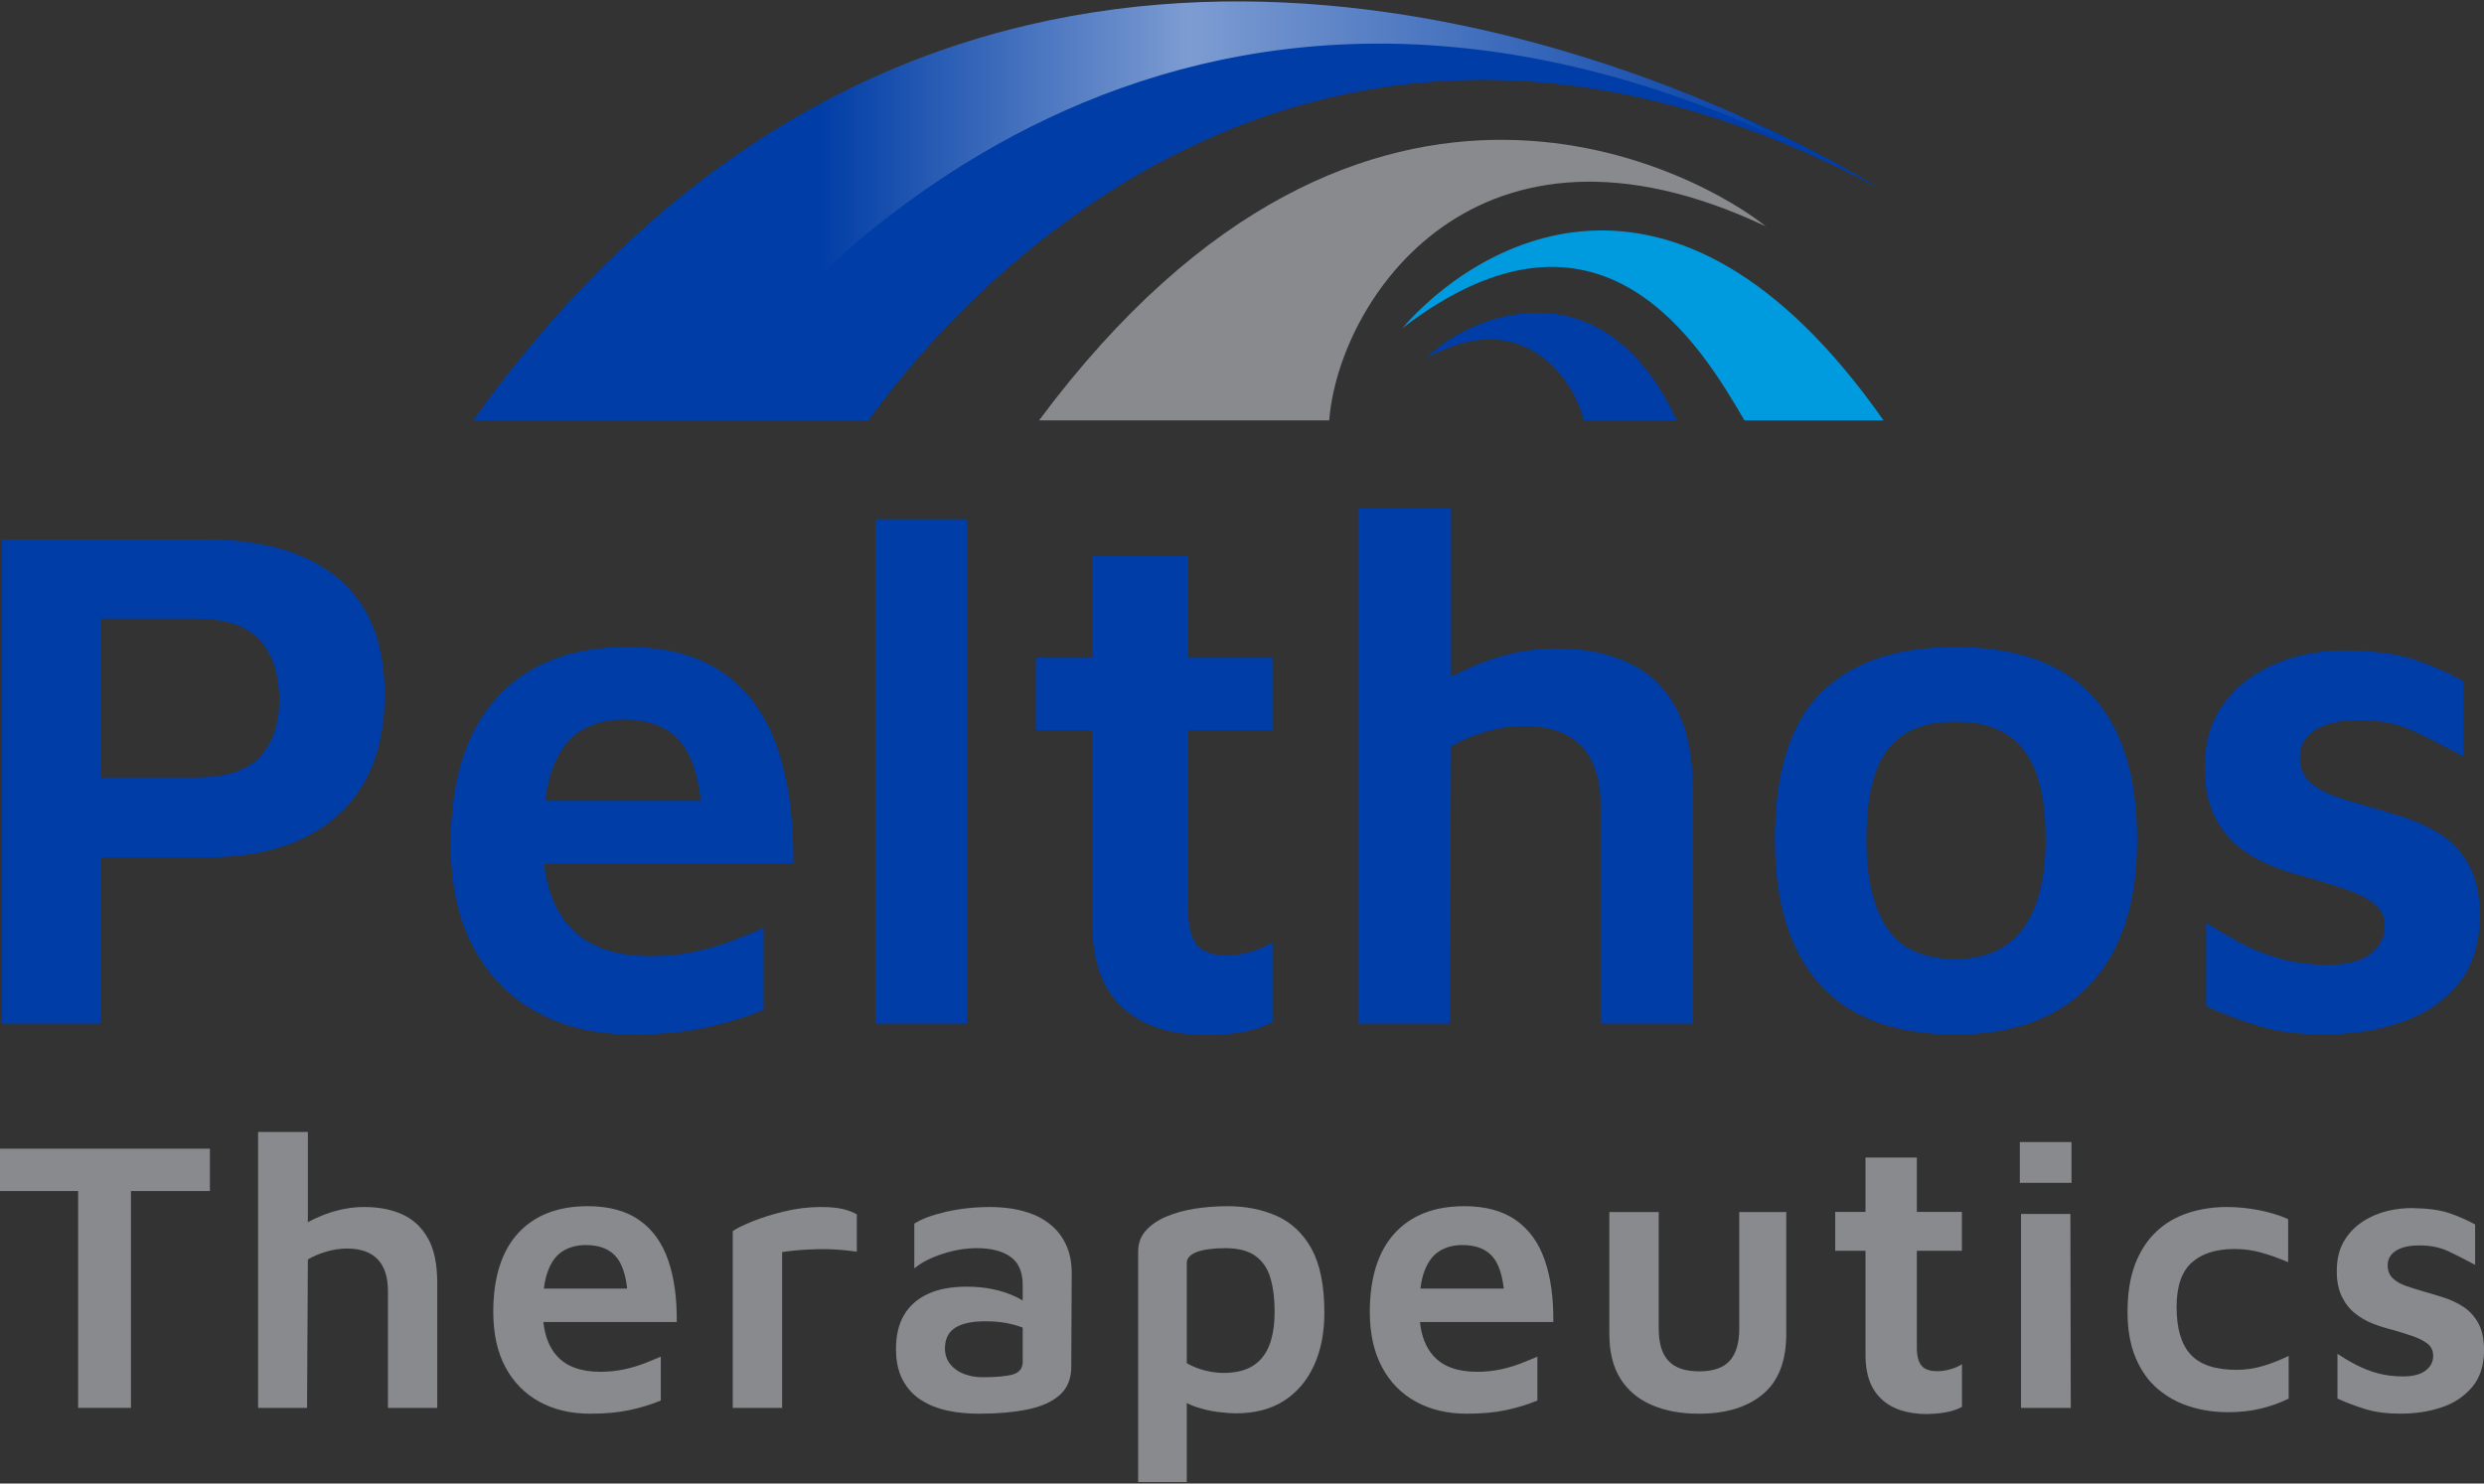 <svg width="154" height="92" viewBox="0 0 154 92" fill="none" xmlns="http://www.w3.org/2000/svg">
<rect x="0" y="0" width="154" height="92" fill="#333333" stroke="none"/>
<g id="pelthos-logo 1" clip-path="url(#clip0_4044_11871)">
<g id="Layer 1">
<g id="Group">
<path id="Vector" d="M116.576 11.721C80.59 -7.491 58.408 19.673 53.847 26.071H29.338C63.89 -22.326 116.576 11.721 116.576 11.721Z" fill="#003DA6"/>
<path id="Vector_2" d="M109.465 14.034C91.452 5.518 82.972 18.706 82.408 26.071H64.417C84.878 -1.44 105.991 11.198 109.465 14.034Z" fill="#898A8D"/>
<path id="Vector_3" d="M116.779 26.071H108.152C105.482 21.519 99.274 10.893 86.941 20.353C91.262 15.352 103.646 7.336 116.774 26.071H116.779Z" fill="#009ADE"/>
<path id="Vector_4" d="M103.956 26.071H98.187C97.581 23.503 94.398 18.91 88.454 22.19C90.957 19.622 99.311 16.014 103.951 26.071H103.956Z" fill="#003DA6"/>
<g id="Group_2">
<path id="Vector_5" d="M6.245 53.175V63.481H0.125V33.459H12.819C16.297 33.459 19.008 34.254 20.942 35.846C22.876 37.437 23.847 39.852 23.847 43.09C23.847 46.328 22.88 48.822 20.942 50.561C19.008 52.3 16.297 53.17 12.819 53.17H6.245V53.175ZM6.245 48.22H12.051C13.101 48.22 13.966 48.1 14.637 47.859C15.312 47.619 15.844 47.267 16.233 46.8C16.621 46.337 16.899 45.819 17.065 45.246C17.232 44.677 17.315 44.061 17.315 43.4C17.315 42.738 17.232 42.063 17.065 41.466C16.899 40.865 16.621 40.328 16.233 39.847C15.844 39.366 15.312 39.001 14.637 38.746C13.961 38.492 13.096 38.362 12.051 38.362H6.245V48.22Z" fill="#003DA6"/>
<path id="Vector_6" d="M43.04 59.026C42.184 59.207 41.292 59.295 40.362 59.295C38.081 59.295 36.393 58.684 35.296 57.449C34.436 56.487 33.918 55.182 33.733 53.535H49.184C49.212 50.774 48.883 48.391 48.194 46.379C47.505 44.371 46.394 42.822 44.863 41.744C43.332 40.661 41.338 40.124 38.877 40.124C35.394 40.124 32.701 41.175 30.795 43.275C28.889 45.375 27.941 48.405 27.941 52.365C27.941 54.858 28.404 56.977 29.334 58.735C30.263 60.488 31.577 61.834 33.275 62.764C34.968 63.694 36.939 64.157 39.191 64.157C40.903 64.157 42.416 64.013 43.739 63.731C45.057 63.444 46.255 63.079 47.338 62.625V57.541C46.797 57.782 46.158 58.046 45.423 58.328C44.687 58.615 43.896 58.846 43.04 59.026ZM34.265 47.637C34.667 46.559 35.245 45.787 35.995 45.319C36.744 44.857 37.633 44.626 38.65 44.626C40.33 44.626 41.555 45.139 42.319 46.175C42.897 46.957 43.276 48.118 43.452 49.663H33.793C33.895 48.877 34.052 48.202 34.265 47.637Z" fill="#003DA6"/>
<path id="Vector_7" d="M59.944 63.481H54.272V32.2H59.944V63.481Z" fill="#003DA6"/>
<path id="Vector_8" d="M74.932 64.198C72.591 64.198 70.806 63.62 69.575 62.464C68.345 61.307 67.729 59.637 67.729 57.444V45.292H64.218V40.791H67.729V34.49H73.669V40.791H78.892V45.292H73.669V56.542C73.669 57.444 73.84 58.12 74.187 58.569C74.534 59.017 75.154 59.244 76.056 59.244C76.537 59.244 77.037 59.17 77.564 59.017C78.087 58.869 78.531 58.67 78.892 58.434V63.384C78.323 63.685 77.685 63.893 76.981 64.013C76.278 64.134 75.594 64.194 74.932 64.194V64.198Z" fill="#003DA6"/>
<path id="Vector_9" d="M104.95 48.988V63.481H99.233V49.978C99.233 48.331 98.835 47.091 98.039 46.268C97.243 45.44 96.068 45.028 94.505 45.028C93.695 45.028 92.886 45.148 92.076 45.389C91.266 45.63 90.559 45.93 89.962 46.291L89.87 63.481H84.198V31.525H89.962V41.975C90.573 41.642 91.216 41.351 91.896 41.092C93.427 40.504 94.958 40.213 96.485 40.213C98.196 40.213 99.681 40.504 100.944 41.092C102.202 41.674 103.183 42.604 103.891 43.881C104.594 45.158 104.95 46.86 104.95 48.988Z" fill="#003DA6"/>
<path id="Vector_10" d="M121.243 64.157C117.491 64.157 114.688 63.12 112.828 61.053C110.969 58.98 110.039 55.996 110.039 52.097C110.039 47.896 110.992 44.852 112.898 42.96C114.804 41.068 117.57 40.124 121.202 40.124C123.723 40.124 125.814 40.569 127.479 41.452C129.144 42.336 130.398 43.663 131.235 45.435C132.077 47.207 132.494 49.427 132.494 52.097C132.494 55.996 131.518 58.985 129.57 61.053C127.618 63.125 124.842 64.157 121.243 64.157ZM121.202 59.475C122.52 59.475 123.593 59.174 124.421 58.573C125.245 57.972 125.855 57.116 126.244 56.006C126.632 54.895 126.827 53.591 126.827 52.092C126.827 50.38 126.623 48.988 126.221 47.906C125.814 46.828 125.198 46.032 124.375 45.518C123.547 45.01 122.492 44.755 121.202 44.755C119.911 44.755 118.814 45.023 118.005 45.565C117.195 46.106 116.608 46.916 116.252 47.993C115.895 49.071 115.71 50.441 115.71 52.087C115.71 54.456 116.136 56.279 116.992 57.555C117.848 58.832 119.249 59.471 121.202 59.471V59.475Z" fill="#003DA6"/>
<path id="Vector_11" d="M144.197 64.157C142.578 64.157 141.195 63.986 140.057 63.639C138.915 63.296 137.823 62.88 136.773 62.399V57.222C137.462 57.671 138.193 58.101 138.956 58.504C139.719 58.911 140.548 59.23 141.431 59.471C142.315 59.711 143.282 59.831 144.336 59.831C145.507 59.831 146.386 59.605 146.968 59.156C147.551 58.707 147.847 58.138 147.847 57.444C147.847 56.843 147.621 56.371 147.172 56.029C146.723 55.687 146.136 55.391 145.419 55.15C144.697 54.909 143.934 54.669 143.124 54.428C142.375 54.248 141.616 54.007 140.853 53.707C140.09 53.406 139.391 53.004 138.762 52.49C138.133 51.981 137.629 51.329 137.254 50.533C136.879 49.737 136.689 48.771 136.689 47.628C136.689 46.277 136.958 45.139 137.499 44.209C138.04 43.28 138.753 42.521 139.636 41.938C140.52 41.355 141.482 40.934 142.518 40.68C143.554 40.425 144.568 40.314 145.558 40.342C147.297 40.37 148.694 40.569 149.744 40.925C150.794 41.286 151.784 41.721 152.714 42.23V46.911C151.664 46.342 150.651 45.824 149.675 45.357C148.699 44.894 147.565 44.658 146.275 44.658C145.104 44.658 144.197 44.862 143.55 45.264C142.902 45.671 142.583 46.231 142.583 46.953C142.583 47.582 142.777 48.086 143.166 48.461C143.554 48.835 144.073 49.136 144.72 49.363C145.363 49.59 146.062 49.807 146.811 50.015C147.561 50.223 148.333 50.459 149.129 50.714C149.924 50.968 150.674 51.329 151.382 51.796C152.085 52.263 152.658 52.897 153.093 53.707C153.528 54.516 153.746 55.566 153.746 56.857C153.713 58.629 153.241 60.044 152.33 61.108C151.414 62.172 150.239 62.945 148.796 63.426C147.357 63.907 145.826 64.147 144.207 64.147L144.197 64.157Z" fill="#003DA6"/>
</g>
<g id="Group_3">
<path id="Vector_12" d="M4.843 87.31V73.862H0V71.235H13.013V73.862H8.119V87.31H4.843Z" fill="#898A8D"/>
<path id="Vector_13" d="M27.108 79.552V87.31H24.051V80.08C24.051 79.196 23.838 78.535 23.412 78.095C22.987 77.651 22.353 77.429 21.52 77.429C21.085 77.429 20.651 77.494 20.216 77.624C19.785 77.753 19.406 77.915 19.087 78.105L19.036 87.31H16.001V70.199H19.087V75.796C19.411 75.616 19.758 75.459 20.123 75.32C20.942 75.01 21.761 74.853 22.579 74.853C23.495 74.853 24.291 75.01 24.967 75.32C25.642 75.634 26.165 76.134 26.544 76.814C26.923 77.499 27.108 78.41 27.108 79.552Z" fill="#898A8D"/>
<path id="Vector_14" d="M38.664 84.928C38.206 85.021 37.73 85.072 37.235 85.072C36.009 85.072 35.107 84.743 34.519 84.082C34.061 83.568 33.784 82.87 33.687 81.986H41.958C41.972 80.506 41.796 79.229 41.426 78.156C41.056 77.078 40.464 76.25 39.64 75.671C38.822 75.093 37.753 74.802 36.439 74.802C34.575 74.802 33.132 75.366 32.109 76.49C31.091 77.614 30.582 79.238 30.582 81.361C30.582 82.694 30.828 83.832 31.327 84.771C31.827 85.71 32.53 86.427 33.437 86.927C34.343 87.426 35.403 87.671 36.606 87.671C37.522 87.671 38.331 87.597 39.039 87.445C39.747 87.292 40.39 87.093 40.968 86.853V84.132C40.676 84.257 40.339 84.401 39.946 84.553C39.548 84.706 39.122 84.831 38.664 84.928ZM33.969 78.826C34.182 78.248 34.492 77.836 34.894 77.587C35.296 77.337 35.768 77.212 36.319 77.212C37.216 77.212 37.873 77.49 38.28 78.045C38.59 78.466 38.789 79.085 38.882 79.913H33.719C33.77 79.493 33.853 79.132 33.969 78.826Z" fill="#898A8D"/>
<path id="Vector_15" d="M45.428 87.31V76.347C45.654 76.185 46.052 75.99 46.621 75.755C47.19 75.523 47.856 75.311 48.61 75.13C49.364 74.945 50.127 74.853 50.9 74.853C51.478 74.853 51.941 74.899 52.288 74.987C52.635 75.075 52.912 75.186 53.121 75.311V77.624C52.801 77.577 52.436 77.536 52.024 77.503C51.612 77.471 51.196 77.457 50.77 77.466C50.345 77.475 49.933 77.494 49.54 77.526C49.147 77.559 48.795 77.6 48.49 77.647V87.31H45.428Z" fill="#898A8D"/>
<path id="Vector_16" d="M66.129 77.277C65.921 76.8 65.638 76.402 65.287 76.083C64.931 75.759 64.537 75.509 64.103 75.334C63.668 75.158 63.219 75.033 62.757 74.959C62.289 74.89 61.845 74.853 61.429 74.853C60.434 74.853 59.5 74.954 58.635 75.153C57.765 75.357 57.113 75.597 56.683 75.889V78.66C57.131 78.29 57.719 77.989 58.441 77.758C59.162 77.522 59.87 77.406 60.559 77.406C61.461 77.406 62.16 77.587 62.659 77.947C63.154 78.308 63.404 78.886 63.404 79.673V80.649C63.252 80.556 63.085 80.469 62.9 80.385C62.498 80.2 62.049 80.052 61.549 79.95C61.05 79.844 60.513 79.793 59.935 79.793C58.986 79.793 58.186 79.941 57.538 80.237C56.886 80.538 56.391 80.968 56.053 81.542C55.716 82.111 55.549 82.814 55.549 83.647C55.549 84.419 55.688 85.067 55.97 85.59C56.252 86.112 56.632 86.524 57.113 86.829C57.599 87.135 58.144 87.352 58.755 87.482C59.366 87.611 60.013 87.671 60.707 87.671C61.845 87.671 62.844 87.583 63.705 87.407C64.565 87.232 65.231 86.931 65.708 86.505C66.18 86.08 66.416 85.497 66.416 84.757L66.444 78.998C66.444 78.322 66.337 77.748 66.129 77.277ZM63.404 84.442C63.404 84.845 63.21 85.108 62.817 85.229C62.419 85.349 61.78 85.409 60.897 85.409C60.513 85.409 60.143 85.344 59.791 85.215C59.435 85.085 59.148 84.886 58.922 84.613C58.7 84.341 58.584 84.012 58.584 83.624C58.584 83.045 58.792 82.62 59.213 82.347C59.629 82.074 60.263 81.94 61.114 81.94C61.725 81.94 62.294 82.004 62.817 82.143C63.025 82.199 63.224 82.259 63.404 82.333V84.442Z" fill="#898A8D"/>
<path id="Vector_17" d="M81.325 77.466C80.802 76.513 80.085 75.829 79.179 75.417C78.272 75.01 77.245 74.802 76.107 74.802C75.399 74.802 74.715 74.857 74.058 74.959C73.396 75.065 72.809 75.232 72.286 75.454C71.763 75.681 71.347 75.968 71.032 76.324C70.718 76.675 70.561 77.11 70.561 77.624V91.913H73.577V87.005C73.743 87.098 73.924 87.176 74.118 87.241C74.59 87.398 75.057 87.509 75.515 87.565C75.973 87.62 76.338 87.648 76.611 87.648C77.782 87.648 78.776 87.394 79.586 86.88C80.4 86.362 81.02 85.636 81.455 84.697C81.89 83.758 82.107 82.661 82.107 81.408C82.107 79.738 81.843 78.424 81.325 77.466ZM78.67 83.48C78.439 84.044 78.087 84.461 77.624 84.734C77.157 85.007 76.57 85.141 75.867 85.141C75.51 85.141 75.131 85.095 74.733 84.998C74.331 84.9 73.942 84.748 73.577 84.54V78.322C73.577 78.035 73.78 77.809 74.187 77.647C74.599 77.49 75.196 77.406 75.987 77.406C76.778 77.406 77.412 77.573 77.851 77.901C78.295 78.23 78.601 78.688 78.767 79.275C78.938 79.863 79.022 80.538 79.022 81.311C79.022 82.194 78.906 82.916 78.67 83.48Z" fill="#898A8D"/>
<path id="Vector_18" d="M93.011 84.928C92.553 85.021 92.076 85.072 91.576 85.072C90.355 85.072 89.453 84.743 88.866 84.082C88.403 83.568 88.126 82.87 88.033 81.986H96.3C96.318 80.506 96.142 79.229 95.772 78.156C95.402 77.078 94.805 76.25 93.987 75.671C93.168 75.093 92.099 74.802 90.781 74.802C88.917 74.802 87.478 75.366 86.456 76.49C85.438 77.614 84.924 79.238 84.924 81.361C84.924 82.694 85.174 83.832 85.674 84.771C86.169 85.71 86.872 86.427 87.783 86.927C88.69 87.426 89.745 87.671 90.952 87.671C91.868 87.671 92.677 87.597 93.385 87.445C94.093 87.292 94.736 87.093 95.314 86.853V84.132C95.023 84.257 94.681 84.401 94.287 84.553C93.894 84.706 93.469 84.831 93.011 84.928ZM88.311 78.826C88.528 78.248 88.838 77.836 89.24 77.587C89.643 77.337 90.115 77.212 90.661 77.212C91.563 77.212 92.215 77.49 92.627 78.045C92.932 78.466 93.135 79.085 93.228 79.913H88.061C88.112 79.493 88.195 79.132 88.311 78.826Z" fill="#898A8D"/>
<path id="Vector_19" d="M105.316 87.671C104.206 87.671 103.234 87.491 102.402 87.13C101.564 86.769 100.921 86.228 100.463 85.502C100.005 84.78 99.774 83.855 99.774 82.731V75.163H102.836V82.393C102.836 83.295 103.035 83.961 103.438 84.391C103.84 84.826 104.474 85.044 105.344 85.044C106.213 85.044 106.842 84.826 107.236 84.391C107.629 83.957 107.828 83.29 107.828 82.393V75.163H110.742V82.731C110.742 84.401 110.261 85.645 109.299 86.455C108.337 87.264 107.009 87.671 105.321 87.671H105.316Z" fill="#898A8D"/>
<path id="Vector_20" d="M119.513 87.695C118.259 87.695 117.302 87.385 116.645 86.765C115.988 86.145 115.655 85.252 115.655 84.077V77.568H113.777V75.158H115.655V71.786H118.838V75.158H121.632V77.568H118.838V83.591C118.838 84.072 118.93 84.433 119.115 84.674C119.3 84.914 119.633 85.034 120.114 85.034C120.374 85.034 120.642 84.993 120.924 84.914C121.206 84.836 121.442 84.729 121.636 84.6V87.25C121.331 87.412 120.989 87.523 120.614 87.588C120.235 87.653 119.869 87.685 119.518 87.685L119.513 87.695Z" fill="#898A8D"/>
<path id="Vector_21" d="M125.222 73.354V70.823H128.427V73.354H125.222ZM125.296 87.31V75.283H128.358L128.381 87.31H125.296Z" fill="#898A8D"/>
<path id="Vector_22" d="M138.068 87.574C137.263 87.574 136.495 87.458 135.755 87.222C135.015 86.991 134.358 86.63 133.78 86.14C133.201 85.65 132.743 85.007 132.406 84.211C132.068 83.415 131.901 82.462 131.901 81.357C131.901 80.186 132.063 79.187 132.383 78.368C132.702 77.549 133.146 76.879 133.71 76.356C134.27 75.833 134.927 75.454 135.676 75.213C136.426 74.973 137.217 74.853 138.049 74.853C138.706 74.853 139.372 74.917 140.039 75.047C140.705 75.176 141.311 75.361 141.857 75.602V78.276C141.292 78.035 140.742 77.836 140.205 77.684C139.669 77.531 139.109 77.457 138.531 77.457C137.388 77.457 136.504 77.739 135.88 78.299C135.255 78.863 134.941 79.779 134.941 81.047C134.941 82.379 135.228 83.364 135.81 83.998C136.389 84.632 137.337 84.951 138.655 84.951C139.252 84.951 139.826 84.863 140.381 84.687C140.936 84.512 141.436 84.308 141.889 84.086V86.737C141.325 87.01 140.742 87.218 140.131 87.361C139.521 87.505 138.836 87.579 138.082 87.579L138.068 87.574Z" fill="#898A8D"/>
<path id="Vector_23" d="M148.888 87.671C148.019 87.671 147.283 87.579 146.672 87.394C146.062 87.209 145.474 86.987 144.915 86.732V83.961C145.285 84.202 145.673 84.433 146.085 84.646C146.497 84.859 146.936 85.034 147.413 85.164C147.884 85.293 148.403 85.358 148.967 85.358C149.591 85.358 150.063 85.238 150.378 84.997C150.692 84.757 150.85 84.451 150.85 84.081C150.85 83.762 150.729 83.508 150.489 83.323C150.248 83.138 149.934 82.98 149.55 82.851C149.166 82.721 148.754 82.592 148.319 82.467C147.917 82.37 147.51 82.24 147.103 82.083C146.691 81.921 146.321 81.704 145.983 81.431C145.645 81.158 145.377 80.806 145.174 80.381C144.97 79.955 144.873 79.437 144.873 78.826C144.873 78.105 145.016 77.494 145.308 76.994C145.595 76.495 145.979 76.092 146.45 75.778C146.922 75.463 147.44 75.241 147.991 75.102C148.546 74.968 149.087 74.908 149.619 74.922C150.549 74.94 151.298 75.042 151.858 75.236C152.423 75.431 152.95 75.662 153.45 75.935V78.442C152.885 78.137 152.344 77.859 151.821 77.61C151.298 77.36 150.692 77.235 150.003 77.235C149.379 77.235 148.888 77.341 148.546 77.559C148.204 77.776 148.028 78.077 148.028 78.461C148.028 78.799 148.134 79.067 148.342 79.27C148.551 79.469 148.828 79.631 149.175 79.751C149.522 79.872 149.892 79.987 150.295 80.103C150.697 80.214 151.109 80.339 151.534 80.478C151.96 80.617 152.362 80.806 152.742 81.056C153.121 81.306 153.426 81.648 153.658 82.078C153.889 82.513 154.005 83.073 154.005 83.767C153.991 84.715 153.736 85.474 153.246 86.043C152.756 86.612 152.127 87.028 151.354 87.283C150.581 87.537 149.763 87.666 148.898 87.666L148.888 87.671Z" fill="#898A8D"/>
</g>
<path id="Vector_24" opacity="0.49" d="M111.552 9.126C72.661 -9.429 49.198 17.244 42.795 26.066H29.334C55.05 -9.952 90.809 -0.297 107.421 6.993L107.49 7.021L111.556 9.126H111.552Z" fill="url(#paint0_linear_4044_11871)"/>
</g>
</g>
</g>
<defs>
<linearGradient id="paint0_linear_4044_11871" x1="29.334" y1="13.076" x2="111.552" y2="13.076" gradientUnits="userSpaceOnUse">
<stop offset="0.26" stop-color="white" stop-opacity="0"/>
<stop offset="0.54" stop-color="white"/>
<stop offset="1" stop-color="white" stop-opacity="0"/>
</linearGradient>
<clipPath id="clip0_4044_11871">
<rect width="154" height="91.826" fill="white" transform="translate(0 0.087)"/>
</clipPath>
</defs>
</svg>
